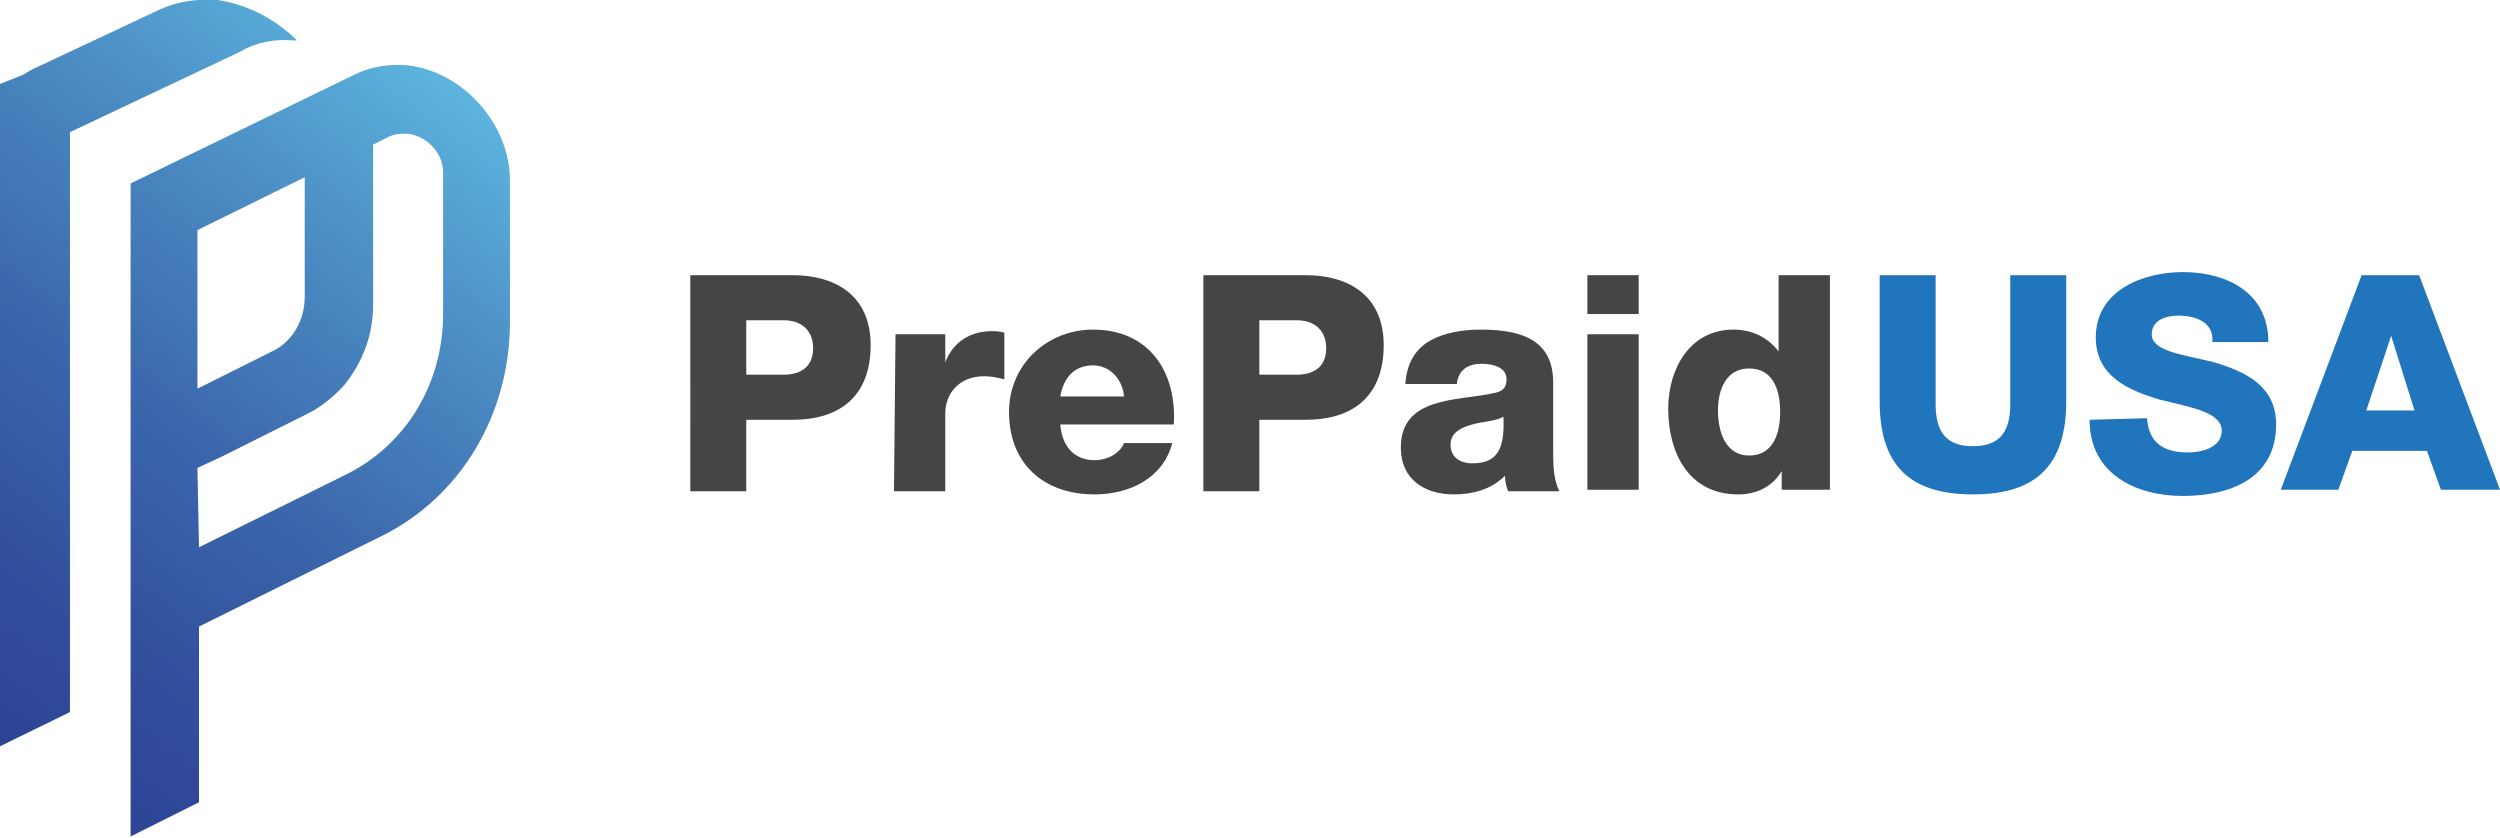 <?xml version="1.0" encoding="utf-8"?>
<!-- Generator: Adobe Illustrator 27.6.1, SVG Export Plug-In . SVG Version: 6.00 Build 0)  -->
<svg version="1.1" id="Layer_1" xmlns="http://www.w3.org/2000/svg" xmlns:xlink="http://www.w3.org/1999/xlink" x="0px" y="0px"
	 viewBox="0 0 160.8 53.9" style="enable-background:new 0 0 160.8 53.9;" xml:space="preserve">
<style type="text/css">
	.st0{fill:none;stroke:#231F20;stroke-width:0.75;stroke-miterlimit:10;stroke-opacity:0;}
	.st1{fill:url(#SVGID_1_);}
	.st2{fill:url(#SVGID_00000030465081920282686820000001026636925734657176_);}
	.st3{fill:#444545;}
	.st4{fill:#2075BC;}
</style>
<rect x="-12" y="-9.9" class="st0" width="184.7" height="73.7"/>
<g>
	<g>
		
			<linearGradient id="SVGID_1_" gradientUnits="userSpaceOnUse" x1="34.358" y1="54.808" x2="-8.472" y2="-2.092" gradientTransform="matrix(1 0 0 -1 0 55.474)">
			<stop  offset="0" style="stop-color:#67CDEE"/>
			<stop  offset="0.11" style="stop-color:#5BB1DC"/>
			<stop  offset="0.31" style="stop-color:#4987C0"/>
			<stop  offset="0.5" style="stop-color:#3B66AB"/>
			<stop  offset="0.68" style="stop-color:#324F9C"/>
			<stop  offset="0.85" style="stop-color:#2C4093"/>
			<stop  offset="1" style="stop-color:#2A3C90"/>
		</linearGradient>
		<path class="st1" d="M12.8,40.3l11.7-5.8c5.1-2.5,8.3-7.8,8.3-13.8v-9.1c0-3.6-3-7-6.6-7.4c-1.2-0.1-2.4,0.1-3.4,0.6l-14.4,7v42
			l4.4-2.2L12.8,40.3L12.8,40.3z M12.7,14.8l6.9-3.4v7.7c0,1.5-0.8,2.9-2.1,3.5L12.7,25C12.7,25,12.7,14.8,12.7,14.8z M12.7,30.1
			l1.5-0.7l5.6-2.8c1.4-0.7,2.3-1.8,2.4-1.9c1.1-1.4,1.8-3.1,1.8-5.1V9.3l1-0.5c0.4-0.2,0.8-0.2,1.2-0.2c1.1,0.1,2.3,1.1,2.3,2.5
			v9.1c0,4.5-2.4,8.4-6.2,10.3l-9.5,4.7L12.7,30.1L12.7,30.1z"/>
		
			<linearGradient id="SVGID_00000173137946451736145360000003274386412906983086_" gradientUnits="userSpaceOnUse" x1="25.842" y1="61.216" x2="-16.988" y2="4.316" gradientTransform="matrix(1 0 0 -1 0 55.474)">
			<stop  offset="0" style="stop-color:#67CDEE"/>
			<stop  offset="0.11" style="stop-color:#5BB1DC"/>
			<stop  offset="0.31" style="stop-color:#4987C0"/>
			<stop  offset="0.5" style="stop-color:#3B66AB"/>
			<stop  offset="0.68" style="stop-color:#324F9C"/>
			<stop  offset="0.85" style="stop-color:#2C4093"/>
			<stop  offset="1" style="stop-color:#2A3C90"/>
		</linearGradient>
		<path style="fill:url(#SVGID_00000173137946451736145360000003274386412906983086_);" d="M18.9,2.6c0,0,0.1,0,0.2,0
			C17.8,1.3,16,0.3,14,0c-1.3-0.1-2.6,0.1-3.7,0.6L2,4.5L1.5,4.8L0,5.4V48l4.5-2.2V8.5l11-5.2C16.5,2.7,17.7,2.5,18.9,2.6z"/>
	</g>
	<g>
		<path class="st3" d="M44.4,17.7H51c2.6,0,5,1.2,5,4.5s-2,4.8-5,4.8h-3v4.6h-3.6L44.4,17.7L44.4,17.7z M48,24.1h2.4
			c1.1,0,1.9-0.5,1.9-1.7s-0.8-1.8-1.9-1.8H48C48,20.6,48,24.1,48,24.1z"/>
		<path class="st3" d="M57.6,21.5h3.2v1.8h0c0.5-1.3,1.6-2,3-2c0.2,0,0.5,0,0.8,0.1v3c-0.4-0.1-0.8-0.2-1.3-0.2
			c-1.6,0-2.5,1.1-2.5,2.4v5h-3.3L57.6,21.5L57.6,21.5z"/>
		<path class="st3" d="M68.2,27.3c0.1,1.4,0.9,2.3,2.2,2.3c0.8,0,1.6-0.4,1.9-1.1h3.1c-0.6,2.3-2.8,3.3-5,3.3c-3.3,0-5.5-2-5.5-5.3
			c0-3.1,2.5-5.3,5.4-5.3c3.6,0,5.4,2.7,5.2,6.1C75.6,27.3,68.2,27.3,68.2,27.3z M72.3,25.5c-0.1-1.1-0.9-2-2-2
			c-1.2,0-1.9,0.8-2.1,2H72.3z"/>
		<path class="st3" d="M77.4,17.7H84c2.6,0,5,1.2,5,4.5s-2,4.8-5,4.8h-3v4.6h-3.6L77.4,17.7L77.4,17.7z M81,24.1h2.4
			c1.1,0,1.9-0.5,1.9-1.7s-0.8-1.8-1.9-1.8H81V24.1z"/>
		<path class="st3" d="M90.4,24.6c0.1-1.3,0.7-2.2,1.6-2.7c0.9-0.5,2.1-0.7,3.2-0.7c2.4,0,4.7,0.5,4.7,3.4V29c0,0.8,0,1.8,0.4,2.6
			h-3.3c-0.1-0.3-0.2-0.6-0.2-1c-0.9,0.9-2.1,1.2-3.3,1.2c-1.9,0-3.4-1-3.4-3c0-3.3,3.6-3,5.9-3.5c0.6-0.1,0.9-0.3,0.9-0.9
			c0-0.8-0.9-1-1.6-1c-0.9,0-1.5,0.4-1.6,1.3H90.4L90.4,24.6z M94.7,29.8c1.6,0,2.1-0.9,2-3c-0.5,0.3-1.3,0.3-2,0.5
			c-0.7,0.2-1.4,0.5-1.4,1.3S93.9,29.8,94.7,29.8z"/>
		<path class="st3" d="M105.4,20.2h-3.3v-2.5h3.3V20.2z M102.1,21.5h3.3v10h-3.3V21.5z"/>
		<path class="st3" d="M117.7,31.5h-3.1v-1.2h0c-0.6,1-1.6,1.5-2.8,1.5c-3.2,0-4.5-2.7-4.5-5.5c0-2.6,1.4-5.1,4.2-5.1
			c1.2,0,2.2,0.5,2.9,1.4h0v-4.9h3.3V31.5L117.7,31.5z M110.5,26.4c0,1.4,0.5,2.9,2,2.9c1.6,0,2-1.5,2-2.8c0-1.5-0.5-2.8-2-2.8
			C111,23.7,110.5,25.1,110.5,26.4z"/>
	</g>
	<g>
		<path class="st4" d="M132.9,25.8c0,4-1.8,6-6,6s-6-2-6-6v-8.1h3.6V26c0,1.8,0.7,2.7,2.4,2.7s2.4-0.9,2.4-2.7v-8.3h3.6V25.8z"/>
		<path class="st4" d="M138.1,26.9c0.1,1.6,1.1,2.2,2.6,2.2c1.1,0,2.2-0.4,2.2-1.4c0-1.2-2-1.5-4-2c-2-0.6-4.1-1.5-4.1-4
			c0-3,3-4.2,5.6-4.2c2.8,0,5.5,1.3,5.5,4.5h-3.6c0.1-1.3-1.1-1.7-2.2-1.7c-0.8,0-1.7,0.3-1.7,1.2c0,1.1,2,1.3,4,1.8
			c2,0.6,4,1.5,4,4c0,3.5-3,4.6-6,4.6s-6-1.4-6-4.9L138.1,26.9L138.1,26.9z"/>
		<path class="st4" d="M151.9,17.7h3.7l5.2,13.8H157l-0.9-2.5h-4.8l-0.9,2.5h-3.7L151.9,17.7z M152.2,26.4h3.1l-1.5-4.8h0
			L152.2,26.4z"/>
	</g>
</g>
</svg>
